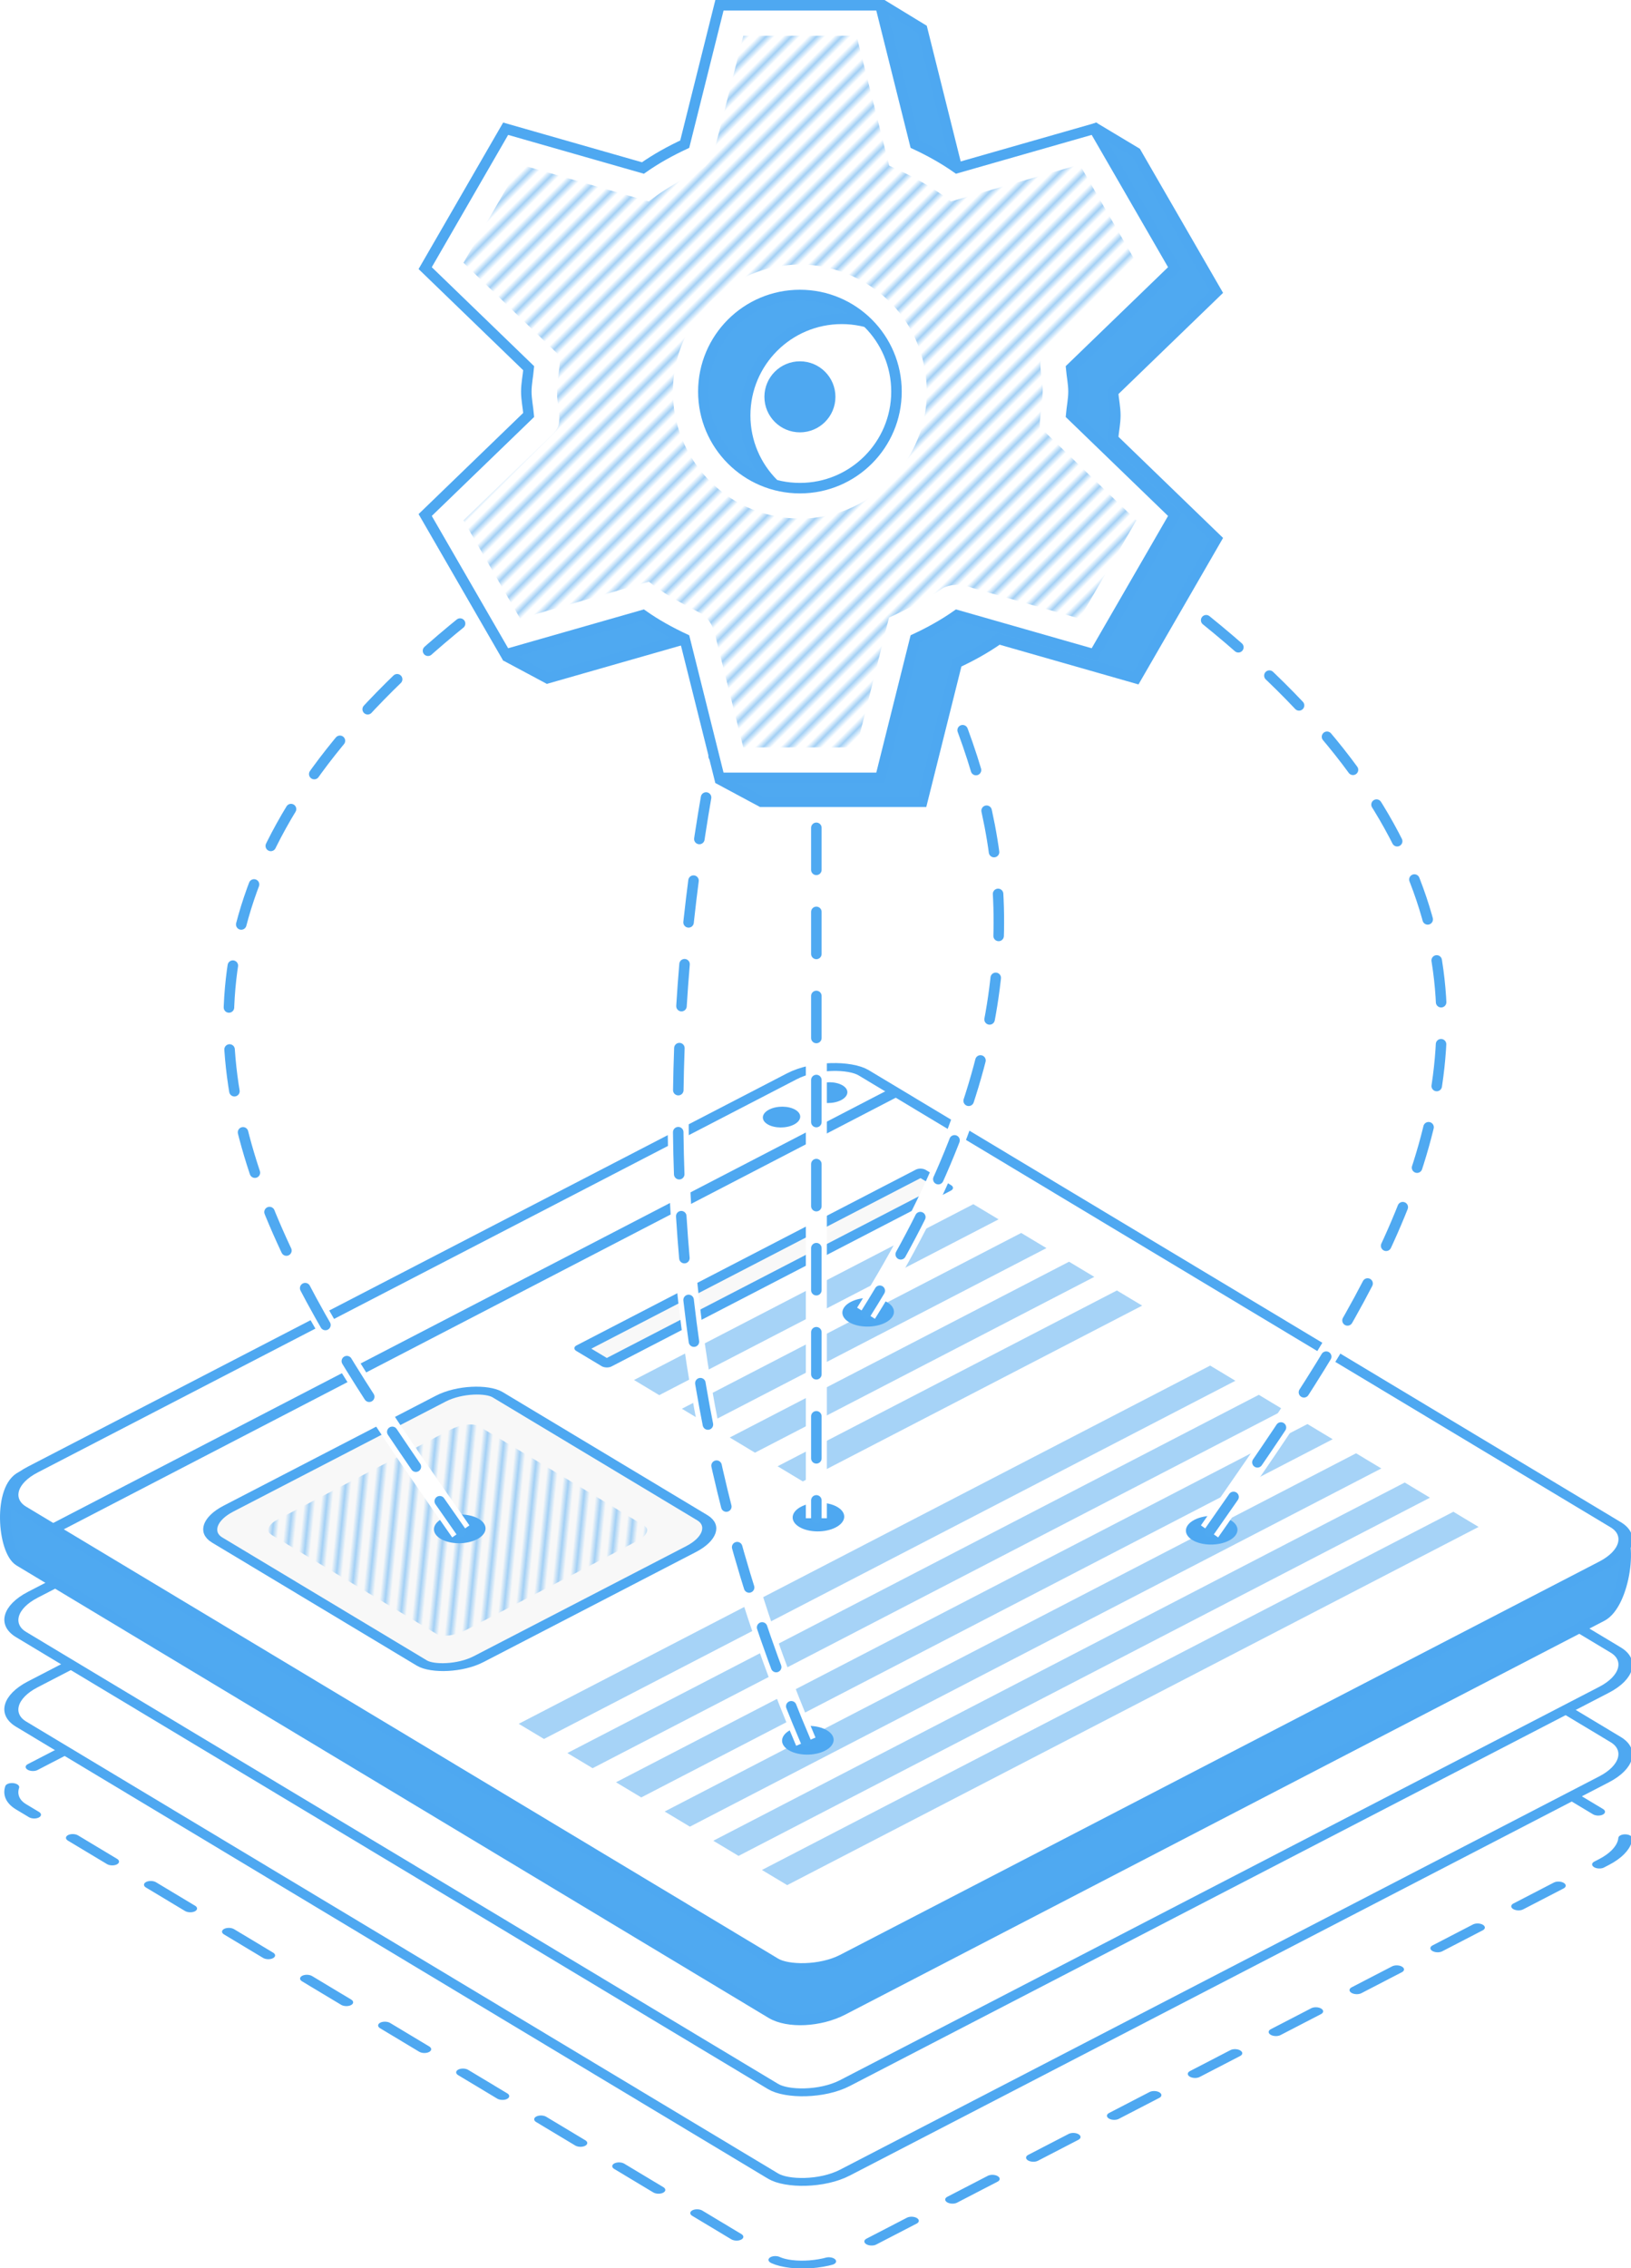 <svg width="3104.479" height="4316.723" viewBox="0 0 821.393 1142.133" version="1.1" id="svg1" xml:space="preserve" xmlns:xlink="http://www.w3.org/1999/xlink" xmlns="http://www.w3.org/2000/svg"><defs id="defs1"><pattern xlink:href="#pattern209" preserveAspectRatio="xMidYMid" id="pattern43" patternTransform="matrix(2.868 .028 -.163 1.6 3311.693 1324.466)"/><pattern xlink:href="#pattern92" preserveAspectRatio="xMidYMid" id="pattern209" patternTransform="matrix(2.868 .028 -.163 1.6 1663.74 1324.466)"/><pattern xlink:href="#pattern79" preserveAspectRatio="xMidYMid" id="pattern92" patternTransform="rotate(45 60.799 308.912) scale(1.62)"/><pattern xlink:href="#pattern24" preserveAspectRatio="xMidYMid" id="pattern79" patternTransform="rotate(45 32.007 162.581) scale(1.8)"/><pattern xlink:href="#Strips1_1.5" preserveAspectRatio="xMidYMid" id="pattern24" patternTransform="rotate(45) scale(2)" x="0" y="0"/><pattern patternUnits="userSpaceOnUse" width="2.5" height="1" patternTransform="scale(2)" preserveAspectRatio="xMidYMid" id="Strips1_1.5" style="fill:#a3d0f5"><path style="stroke:none" id="rect140" d="M0-.5h1v2H0z"/></pattern><pattern xlink:href="#pattern8" preserveAspectRatio="xMidYMid" id="pattern9" patternTransform="rotate(45 2052.369 6567.075) scale(3)" x="0" y="0"/><pattern patternUnits="userSpaceOnUse" width="2.5" height="1" patternTransform="scale(2)" preserveAspectRatio="xMidYMid" id="pattern8" style="fill:#a3d0f5"><path style="stroke:none" id="rect7-5" d="M0-.5h1v2H0z"/></pattern></defs><g id="layer1" transform="translate(-4652.661 -6.712)"><rect style="fill:#fff;stroke:#4ea8f1;stroke-width:5.732;stroke-linecap:round;stroke-linejoin:round;stroke-miterlimit:10;stroke-dasharray:22.93,22.93;stroke-dashoffset:0;paint-order:normal" id="rect7" width="477.85" height="477.344" x="1897.866" y="3457.169" rx="23.662" ry="17.711" transform="matrix(.888 -.46 .857 .515 0 0)"/><rect style="fill:#fff;stroke:#4ea8f1;stroke-width:5.732;stroke-linecap:round;stroke-linejoin:round;stroke-miterlimit:10;stroke-dasharray:none;paint-order:normal" id="rect8" width="477.85" height="477.344" x="1939.774" y="3413.756" rx="23.662" ry="17.711" transform="matrix(.888 -.46 .857 .515 0 0)"/><rect style="fill:#fff;stroke:#4ea8f1;stroke-width:5.732;stroke-linecap:round;stroke-linejoin:round;stroke-miterlimit:10;stroke-dasharray:none;paint-order:normal" id="rect9" width="477.85" height="477.344" x="1985.168" y="3366.732" rx="23.662" ry="17.711" transform="matrix(.888 -.46 .857 .515 0 0)"/><path id="path18" style="fill:#4fa9f1;fill-opacity:1;stroke:#4ea8f1;stroke-width:5.292;stroke-linecap:round;stroke-linejoin:round;stroke-miterlimit:10" d="m4663.528 750.24 386.825-175.754c11.935-5.423 27.53-6.396 36.181-1.766L5466.9 776.293c8.65 4.63 4.13 38.212-7.506 44.248l-382.17 198.239c-11.636 6.036-27.773 6.823-36.18 1.766l-378.688-227.797c-8.408-5.057-10.763-37.087 1.172-42.51z"/><rect style="fill:#fff;stroke:#4ea8f1;stroke-width:5.732;stroke-linecap:round;stroke-linejoin:round;stroke-miterlimit:10;stroke-dasharray:none;paint-order:normal" id="rect19" width="477.85" height="477.344" x="2048.652" y="3300.965" rx="23.662" ry="17.711" transform="matrix(.888 -.46 .857 .515 0 0)"/><path style="fill:none;stroke:#4ea8f1;stroke-width:5.292;stroke-linecap:butt;stroke-linejoin:miter;stroke-dasharray:none;stroke-opacity:1" d="m4678.525 777.076 424.178-220.03" id="path19"/><rect style="fill:#f8f8f8;stroke:#4ea8f1;stroke-width:5.732;stroke-linecap:round;stroke-linejoin:round;stroke-miterlimit:10;stroke-dasharray:none;paint-order:normal" id="rect20" width="159.068" height="147.091" x="2092.797" y="3374.721" rx="19.32" ry="13.386" transform="matrix(.888 -.46 .857 .515 0 0)"/><rect style="fill:#f8f8f8;stroke:#4ea8f1;stroke-width:5.732;stroke-linecap:round;stroke-linejoin:round;stroke-miterlimit:10;stroke-dasharray:none;paint-order:normal" id="rect21" width="192.442" height="14.829" x="2300.865" y="3386.571" rx="0" ry="0" transform="matrix(.888 -.46 .857 .515 0 0)"/><rect style="opacity:.5;fill:#4ea8f1;fill-opacity:1;stroke:none;stroke-width:5.732;stroke-linecap:round;stroke-linejoin:round;stroke-miterlimit:10;stroke-dasharray:none;paint-order:normal" id="rect22" width="192.442" height="14.829" x="2300.865" y="3417.495" rx="0" ry="0" transform="matrix(.888 -.46 .857 .515 0 0)"/><rect style="opacity:.5;fill:#4ea8f1;fill-opacity:1;stroke:none;stroke-width:5.732;stroke-linecap:round;stroke-linejoin:round;stroke-miterlimit:10;stroke-dasharray:none;paint-order:normal" id="rect23" width="192.442" height="14.829" x="2300.865" y="3445.617" rx="0" ry="0" transform="matrix(.888 -.46 .857 .515 0 0)"/><rect style="opacity:.5;fill:#4ea8f1;fill-opacity:1;stroke:none;stroke-width:5.732;stroke-linecap:round;stroke-linejoin:round;stroke-miterlimit:10;stroke-dasharray:none;paint-order:normal" id="rect24" width="192.442" height="14.829" x="2300.865" y="3473.74" rx="0" ry="0" transform="matrix(.888 -.46 .857 .515 0 0)"/><rect style="opacity:.5;fill:#4ea8f1;fill-opacity:1;stroke:none;stroke-width:5.732;stroke-linecap:round;stroke-linejoin:round;stroke-miterlimit:10;stroke-dasharray:none;paint-order:normal" id="rect25" width="192.442" height="14.829" x="2300.865" y="3501.862" rx="0" ry="0" transform="matrix(.888 -.46 .857 .515 0 0)"/><rect style="opacity:.5;fill:#4ea8f1;fill-opacity:1;stroke:none;stroke-width:8.183;stroke-linecap:round;stroke-linejoin:round;stroke-miterlimit:10;stroke-dasharray:none;paint-order:normal" id="rect26" width="392.127" height="14.829" x="2091.513" y="3566.676" rx="0" ry="0" transform="matrix(.888 -.46 .857 .515 0 0)"/><rect style="opacity:.5;fill:#4ea8f1;fill-opacity:1;stroke:none;stroke-width:8.183;stroke-linecap:round;stroke-linejoin:round;stroke-miterlimit:10;stroke-dasharray:none;paint-order:normal" id="rect27" width="392.127" height="14.829" x="2091.513" y="3623.844" rx="0" ry="0" transform="matrix(.888 -.46 .857 .515 0 0)"/><rect style="opacity:.5;fill:#4ea8f1;fill-opacity:1;stroke:none;stroke-width:8.183;stroke-linecap:round;stroke-linejoin:round;stroke-miterlimit:10;stroke-dasharray:none;paint-order:normal" id="rect28" width="392.127" height="14.829" x="2091.513" y="3652.428" rx="0" ry="0" transform="matrix(.888 -.46 .857 .515 0 0)"/><rect style="opacity:.5;fill:#4ea8f1;fill-opacity:1;stroke:none;stroke-width:8.183;stroke-linecap:round;stroke-linejoin:round;stroke-miterlimit:10;stroke-dasharray:none;paint-order:normal" id="rect29" width="392.127" height="14.829" x="2091.513" y="3709.596" rx="0" ry="0" transform="matrix(.888 -.46 .857 .515 0 0)"/><rect style="opacity:.5;fill:#4ea8f1;fill-opacity:1;stroke:none;stroke-width:8.183;stroke-linecap:round;stroke-linejoin:round;stroke-miterlimit:10;stroke-dasharray:none;paint-order:normal" id="rect30" width="392.127" height="14.829" x="2091.513" y="3681.012" rx="0" ry="0" transform="matrix(.888 -.46 .857 .515 0 0)"/><rect style="opacity:.5;fill:#4ea8f1;fill-opacity:1;stroke:none;stroke-width:8.183;stroke-linecap:round;stroke-linejoin:round;stroke-miterlimit:10;stroke-dasharray:none;paint-order:normal" id="rect31" width="392.127" height="14.829" x="2091.513" y="3595.26" rx="0" ry="0" transform="matrix(.888 -.46 .857 .515 0 0)"/><path id="path31" style="fill:url(#pattern43);fill-opacity:1;stroke:none;stroke-width:4.286;stroke-linecap:round;stroke-linejoin:round;stroke-miterlimit:10;stroke-dasharray:none;paint-order:normal" d="M4877.433 727.695c-26.554 13.795-53.165 27.556-79.647 41.394-2.28 1.25-4.734 2.41-6.901 3.718-2.22 1.6-3.872 3.755-2.704 5.712 1.568 1.686 4.485 2.765 6.554 4.26 26.042 15.65 52.058 31.314 78.153 46.937 2.946 1.127 7.052.609 9.958-.356 5.318-1.795 9.23-4.565 13.97-6.792 25.97-13.482 52.02-26.917 77.848-40.484 2.214-1.365 3.842-3.026 3.877-4.875.144-1.731-2.357-2.918-4.338-4.007-3.562-2.096-7.02-4.25-10.553-6.363a19571.206 19571.206 0 0 0-69.815-41.93c-2.093-1.176-5.568-1.016-8.232-.447-3.2.662-5.73 1.957-8.166 3.23z"/><ellipse style="fill:#4ea8f1;fill-opacity:1;stroke:none;stroke-width:5.732;stroke-linecap:round;stroke-linejoin:round;stroke-miterlimit:10;stroke-dasharray:none;paint-order:normal" id="ellipse31" cx="2505.78" cy="3319.568" transform="matrix(.888 -.46 .857 .515 0 0)" rx="7.905" ry="7.31"/><ellipse style="fill:#4ea8f1;fill-opacity:1;stroke:none;stroke-width:5.732;stroke-linecap:round;stroke-linejoin:round;stroke-miterlimit:10;stroke-dasharray:none;paint-order:normal" id="ellipse32" cx="2479.033" cy="3319.568" transform="matrix(.888 -.46 .857 .515 0 0)" rx="7.905" ry="7.31"/><ellipse style="fill:#4ea8f1;fill-opacity:1;stroke:#4ea8f1;stroke-width:2.866;stroke-linecap:round;stroke-linejoin:round;stroke-miterlimit:10;stroke-dasharray:none;stroke-opacity:1;paint-order:normal" id="ellipse33" cx="2172.331" cy="3448.267" transform="matrix(.888 -.46 .857 .515 0 0)" rx="9.427" ry="8.718"/><ellipse style="fill:#4ea8f1;fill-opacity:1;stroke:#4ea8f1;stroke-width:2.866;stroke-linecap:round;stroke-linejoin:round;stroke-miterlimit:10;stroke-dasharray:none;stroke-opacity:1;paint-order:normal" id="ellipse34" cx="2287.577" cy="3539.637" transform="matrix(.888 -.46 .857 .515 0 0)" rx="9.427" ry="8.718"/><path style="fill:none;stroke:#fff;stroke-width:10.583;stroke-linecap:butt;stroke-linejoin:miter;stroke-dasharray:none;stroke-opacity:1" d="M5063.788 771.232V417.975" id="path34"/><path style="fill:none;stroke:#4fa9f1;stroke-width:5.292;stroke-linecap:round;stroke-linejoin:miter;stroke-dasharray:21.167,21.167;stroke-dashoffset:12.171;stroke-opacity:1" d="M5063.788 771.232V417.975" id="path35"/><ellipse style="fill:#4ea8f1;fill-opacity:1;stroke:#4ea8f1;stroke-width:2.866;stroke-linecap:round;stroke-linejoin:round;stroke-miterlimit:10;stroke-dasharray:none;stroke-opacity:1;paint-order:normal" id="ellipse35" cx="2400.682" cy="3653.533" transform="matrix(.888 -.46 .857 .515 0 0)" rx="9.427" ry="8.718"/><path style="fill:none;stroke:#fff;stroke-width:10.583;stroke-linecap:butt;stroke-linejoin:miter;stroke-dasharray:none;stroke-opacity:1" d="M5261.788 777.861c122.496-175.34 253.26-361.877-197.997-576.837" id="path36"/><ellipse style="fill:#4ea8f1;fill-opacity:1;stroke:#4ea8f1;stroke-width:2.866;stroke-linecap:round;stroke-linejoin:round;stroke-miterlimit:10;stroke-dasharray:none;stroke-opacity:1;paint-order:normal" id="ellipse36" cx="2171.23" cy="3653.975" transform="matrix(.888 -.46 .857 .515 0 0)" rx="9.427" ry="8.718"/><path style="fill:none;stroke:#4fa9f1;stroke-width:5.292;stroke-linecap:round;stroke-linejoin:miter;stroke-dasharray:21.167,21.167;stroke-dashoffset:0;stroke-opacity:1" d="M5261.788 777.861c122.496-175.34 253.26-361.877-197.997-576.837" id="path37"/><path style="fill:none;stroke:#fff;stroke-width:10.583;stroke-linecap:butt;stroke-linejoin:miter;stroke-dasharray:none;stroke-opacity:1" d="M4884.733 777.861c-122.496-175.34-253.26-361.877 197.997-576.837" id="path38"/><ellipse style="fill:#4ea8f1;fill-opacity:1;stroke:#4ea8f1;stroke-width:2.866;stroke-linecap:round;stroke-linejoin:round;stroke-miterlimit:10;stroke-dasharray:none;stroke-opacity:1;paint-order:normal" id="ellipse38" cx="2406.514" cy="3445.617" transform="matrix(.888 -.46 .857 .515 0 0)" rx="9.427" ry="8.718"/><path style="fill:none;stroke:#4fa9f1;stroke-width:5.292;stroke-linecap:round;stroke-linejoin:miter;stroke-dasharray:21.167,21.167;stroke-dashoffset:2.646;stroke-opacity:1" d="M4884.733 777.861c-122.496-175.34-253.26-361.877 197.997-576.837" id="path39"/><path style="fill:none;stroke:#fff;stroke-width:10.583;stroke-linecap:butt;stroke-linejoin:miter;stroke-dasharray:none;stroke-opacity:1" d="M5063.791 201.024c21.842 122.506 179.04 221.006 25.01 466.979" id="path40"/><path style="fill:none;stroke:#fff;stroke-width:10.583;stroke-linecap:butt;stroke-linejoin:miter;stroke-dasharray:none;stroke-opacity:1" d="M5063.791 201.024c-82.423 230.957-100.666 459.22-5.305 682.719" id="path41"/><path style="fill:none;stroke:#4fa9f1;stroke-width:5.292;stroke-linecap:round;stroke-linejoin:miter;stroke-dasharray:21.167,21.167;stroke-dashoffset:22.754;stroke-opacity:1" d="M5063.791 201.024c21.842 122.506 179.04 221.006 25.01 466.979" id="path42"/><path style="fill:none;stroke:#4fa9f1;stroke-width:5.292;stroke-linecap:round;stroke-linejoin:miter;stroke-dasharray:21.168,21.168;stroke-dashoffset:39.161;stroke-opacity:1" d="M5063.791 201.024c-82.423 230.957-100.666 459.22-5.305 682.719" id="path43"/><circle style="fill:#fff;stroke:none;stroke-width:5.292;stroke-linecap:round;stroke-linejoin:round;stroke-miterlimit:0;stroke-dasharray:21.167,21.167;stroke-dashoffset:0;stroke-opacity:1;paint-order:fill markers stroke" id="path44" cx="5061.293" cy="196.186" r="58.851"/><g id="g43" transform="translate(-2072.118 -416.244)"><path d="M7286.469 632.138c0-4.03-.85-7.824-1.187-11.766l52.124-50.4-40.525-70.19-20.291-12.173s-62.519 23.39-69.897 19.948l-17.485-69.94-18.83-11.48s-72.64 53.165-79.705 81.42c-7.378 3.443-14.459 7.359-21.056 12l-69.132-19.775-40.525 70.19 52.125 50.4c-.339 3.942-1.188 7.735-1.188 11.766 0 4.03.85 7.824 1.188 11.766l-30.865 110.28 19.265 10.31 69.132-19.776c6.597 4.644 15.376 60.645 17.99 70.91l20.55 11.031h81.051l17.485-69.94c7.378-3.443 14.459-7.357 21.056-12l69.132 19.775 40.525-70.191-52.124-50.4c.338-3.941 1.187-7.734 1.187-11.765zm-137.786 48.63c-26.858 0-48.63-21.772-48.63-48.63 0-26.858 21.772-48.63 48.63-48.63 26.858 0 48.63 21.772 48.63 48.63 0 26.858-21.772 48.63-48.63 48.63z" fill="#1d1d1b" id="path10-0" style="fill:#4fa9f1;fill-opacity:1;stroke:#4ea8f1;stroke-width:5.292;stroke-dasharray:none;stroke-opacity:1"/><circle style="fill:#4ea8f1;fill-opacity:1;stroke:#4ea8f1;stroke-width:5.292;stroke-linecap:round;stroke-linejoin:round;stroke-miterlimit:10;stroke-dasharray:none;stroke-opacity:1" id="path5" cx="7127.63" cy="622.783" r="15.239"/><path d="M7265.412 620.137c0-4.031-.848-7.824-1.187-11.766l52.125-50.4-40.525-70.19-69.133 19.776c-6.597-4.643-13.677-8.559-21.056-12.002l-17.484-69.94h-81.05s-10.42 41.686-17.485 69.94c-7.379 3.443-14.459 7.36-21.056 12.002l-69.132-19.776-40.526 70.19 52.125 50.4c-.338 3.942-1.187 7.735-1.187 11.766 0 4.03.849 7.824 1.187 11.766l-52.125 50.399 40.526 70.19 69.132-19.775c6.597 4.644 13.677 8.558 21.056 12.001l17.484 69.94h81.051l17.484-69.94c7.38-3.443 14.46-7.357 21.056-12.001l69.133 19.776 40.525-70.191-52.125-50.4c.339-3.941 1.187-7.735 1.187-11.765zm-137.785 48.63c-26.858 0-48.63-21.772-48.63-48.63 0-26.858 21.772-48.63 48.63-48.63 26.858 0 48.63 21.772 48.63 48.63 0 26.858-21.772 48.63-48.63 48.63z" fill="#1d1d1b" id="path1-2" style="fill:#fff;fill-opacity:1;stroke:#4ea8f1;stroke-width:5.292;stroke-dasharray:none;stroke-opacity:1"/><path id="path6" style="fill:url(#pattern9);fill-opacity:1;stroke:none;stroke-width:7.938;stroke-dasharray:none;stroke-opacity:1" d="m7127.55 440.968-28.44-.002c-5.066 20.134-10.056 40.287-15.285 60.377-1.926 4.53-6.103 7.697-10.559 9.517-7.58 3.854-15.007 8.21-21.709 13.514-21.6-6.188-43.2-12.374-64.8-18.56l-28.575 49.46 48.613 46.996c.013 6.767-1.727 13.426-1.422 20.204.24 4.643 1.708 9.457.78 14.2-.857 3.306-3.7 5.467-6.007 7.766a57150.822 57150.822 0 0 0-41.964 40.559l28.574 49.46c21.619-6.192 43.238-12.382 64.856-18.577 7.83 6.414 16.958 11.067 25.892 15.802 2.117 1.012 3.693 2.886 4.938 4.829 1.672 2.627 2.516 5.664 3.109 8.691l13.559 54.104h57.035c5.455-21.792 10.906-43.584 16.363-65.375 9.427-4.283 18.668-9.089 27.252-14.9 4.568-2.249 10.01-1.821 14.658-.048l54.079 15.475 28.574-49.461-48.617-47.002c-.01-7.726 2.254-15.307 1.164-23.012-.478-3.791-1.289-7.769-.49-11.612 1.114-3.5 4.233-5.723 6.71-8.221l41.233-39.878-28.574-49.46c-21.59 6.183-43.18 12.364-64.77 18.55-9.512-7.36-20.178-13.085-31.127-17.957l-16.451-65.453-28.6.014zm.052 115.19c21.726-.018 43.145 11.805 54.45 30.402 10.442 16.907 12.46 38.806 4.968 57.248-7.447 18.861-24.381 33.717-44.127 38.43-18.812 4.679-39.724.268-54.865-11.892-13.743-10.803-22.813-27.438-24.132-44.9-1.365-16.161 3.635-32.818 13.916-45.396 9.667-12.047 23.819-20.436 39.077-22.943 3.537-.61 7.125-.908 10.713-.95z"/></g></g><style type="text/css" id="style1">.st1{fill:#f96364}.st2{fill:#fcb0b0}.st3{fill:#d3d9d9}.st4{fill:#e8eaea}.st5{fill:#a8b2b4}.st6{fill:#fedd8e}.st7{fill:#fdd367}.st8{fill:#fee9b4}.st9{fill:#333}.st10{fill:#7ad1f9}.st11{fill:#d3f0fd}.st12{fill:#4cc3f7}.st13{fill:#a6e1fb}.st14{fill:#7bde9e}.st15{fill:#d3f3de}.st16{fill:#50d27e}.st17{fill:#a7e9bf}.st18{fill:#bd90be}.st19{fill:#e9dae9}.st20{fill:#a76ba8}.st21{fill:#d3b5d3}.st0{fill:#000}</style></svg>